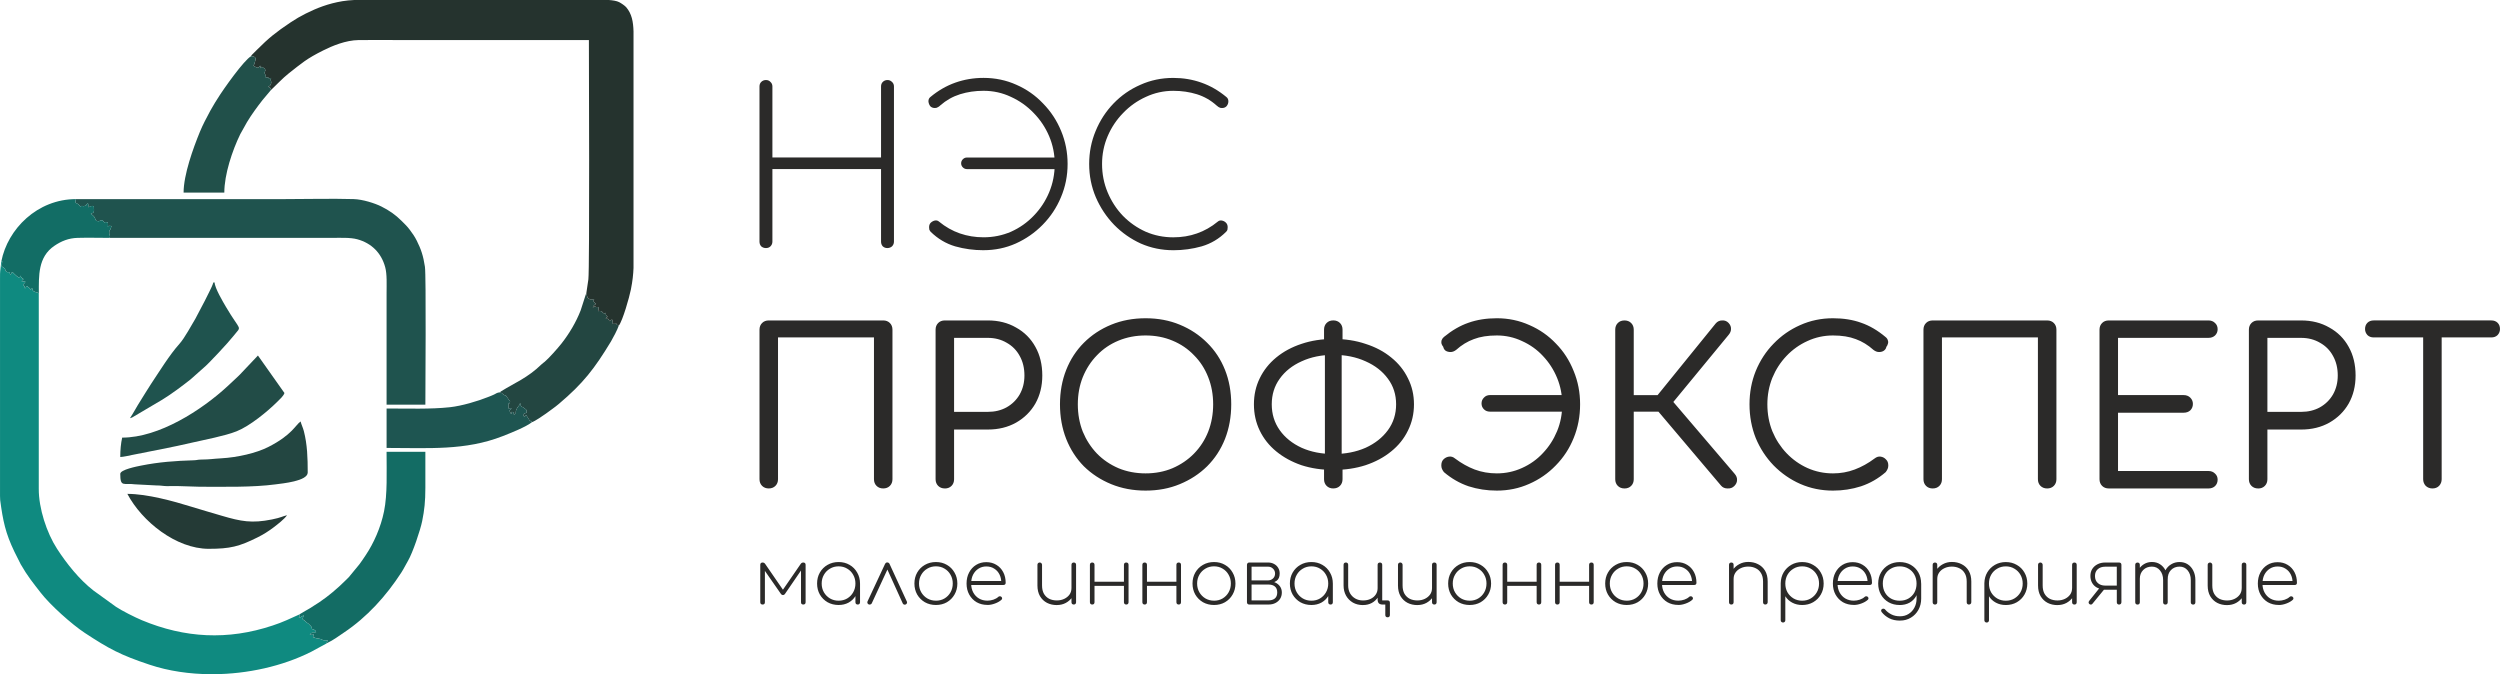 <?xml version="1.0" encoding="UTF-8"?> <svg xmlns="http://www.w3.org/2000/svg" xmlns:xlink="http://www.w3.org/1999/xlink" xmlns:xodm="http://www.corel.com/coreldraw/odm/2003" xml:space="preserve" width="101.248mm" height="27.305mm" version="1.1" style="shape-rendering:geometricPrecision; text-rendering:geometricPrecision; image-rendering:optimizeQuality; fill-rule:evenodd; clip-rule:evenodd" viewBox="0 0 1476.41 398.17"> <defs> <style type="text/css"> .fil4 {fill:#0F8A80} .fil9 {fill:#126D65} .fil5 {fill:#136C64} .fil3 {fill:#25332E} .fil7 {fill:#1E5551} .fil2 {fill:#1F534E} .fil8 {fill:#21504A} .fil6 {fill:#224C47} .fil1 {fill:#234641} .fil10 {fill:#243A36} .fil0 {fill:#2B2A29;fill-rule:nonzero} </style> <clipPath id="id0"> <rect width="374.12" height="398.17"></rect> </clipPath> </defs> <g id="Слой_x0020_1">  <path class="fil0" d="M452.34 146.5c-1.1,0 -2.03,-0.34 -2.8,-1.02 -0.68,-0.76 -1.02,-1.69 -1.02,-2.8l0 -91.61c0,-1.1 0.34,-1.99 1.02,-2.67 0.76,-0.76 1.69,-1.14 2.8,-1.14 1.1,0 1.99,0.38 2.67,1.14 0.76,0.68 1.14,1.57 1.14,2.67l0 41.93 64.16 0 0 -41.93c0,-1.1 0.34,-1.99 1.02,-2.67 0.76,-0.76 1.69,-1.14 2.8,-1.14 1.02,0 1.91,0.38 2.67,1.14 0.76,0.68 1.14,1.57 1.14,2.67l0 91.61c0,1.1 -0.38,2.03 -1.14,2.8 -0.76,0.68 -1.69,1.02 -2.8,1.02 -1.02,0 -1.91,-0.34 -2.67,-1.02 -0.68,-0.76 -1.02,-1.69 -1.02,-2.8l0 -42.82 -64.16 0 0 42.82c0,1.1 -0.38,2.03 -1.14,2.8 -0.68,0.68 -1.57,1.02 -2.67,1.02zm128.48 1.27c-5.76,0 -11.35,-0.76 -16.77,-2.29 -5.42,-1.61 -10.25,-4.49 -14.48,-8.64 -0.34,-0.42 -0.59,-0.85 -0.76,-1.27 -0.08,-0.42 -0.13,-0.89 -0.13,-1.4 0,-1.1 0.34,-1.99 1.02,-2.67 0.76,-0.68 1.57,-1.1 2.41,-1.27 0.93,-0.17 1.74,0.04 2.41,0.63 3.81,3.13 7.92,5.46 12.33,6.99 4.4,1.52 9.06,2.29 13.98,2.29 5.76,0 11.18,-1.1 16.26,-3.3 5.08,-2.29 9.53,-5.42 13.34,-9.4 3.89,-3.98 6.94,-8.6 9.15,-13.85 2.2,-5.25 3.3,-10.84 3.3,-16.77 0,-5.76 -1.1,-11.22 -3.3,-16.39 -2.2,-5.17 -5.25,-9.74 -9.15,-13.72 -3.9,-4.07 -8.39,-7.24 -13.47,-9.53 -5,-2.37 -10.38,-3.56 -16.14,-3.56 -4.91,0 -9.53,0.68 -13.85,2.03 -4.32,1.36 -8.22,3.56 -11.69,6.61 -0.34,0.34 -0.72,0.64 -1.14,0.89 -0.34,0.17 -0.68,0.34 -1.02,0.51 -0.34,0.08 -0.68,0.13 -1.01,0.13 -1.19,0 -2.12,-0.38 -2.8,-1.14 -0.59,-0.85 -0.93,-1.78 -1.02,-2.8 0,-1.1 0.38,-1.95 1.14,-2.54 4.57,-3.81 9.49,-6.65 14.74,-8.51 5.25,-1.86 10.8,-2.8 16.64,-2.8 6.95,0 13.43,1.36 19.44,4.07 6.01,2.63 11.26,6.31 15.75,11.05 4.57,4.66 8.13,10.08 10.67,16.26 2.54,6.1 3.81,12.58 3.81,19.44 0,6.95 -1.31,13.51 -3.94,19.69 -2.54,6.1 -6.14,11.52 -10.8,16.26 -4.57,4.66 -9.87,8.34 -15.88,11.05 -5.93,2.63 -12.28,3.94 -19.06,3.94zm-9.78 -47.9c-0.93,0 -1.74,-0.34 -2.41,-1.01 -0.68,-0.68 -1.02,-1.48 -1.02,-2.41 0,-0.93 0.34,-1.74 1.02,-2.41 0.68,-0.68 1.48,-1.01 2.41,-1.01l54.38 0 0 6.86 -54.38 0zm121.86 47.9c-6.77,0 -13.17,-1.31 -19.19,-3.94 -5.93,-2.71 -11.18,-6.39 -15.75,-11.05 -4.57,-4.74 -8.17,-10.17 -10.8,-16.26 -2.63,-6.18 -3.94,-12.75 -3.94,-19.69 0,-6.86 1.27,-13.34 3.81,-19.44 2.54,-6.18 6.06,-11.6 10.55,-16.26 4.57,-4.74 9.87,-8.43 15.88,-11.05 6.01,-2.71 12.49,-4.07 19.44,-4.07 5.85,0 11.39,0.93 16.65,2.8 5.25,1.86 10.17,4.7 14.74,8.51 0.76,0.59 1.14,1.44 1.14,2.54 0,1.02 -0.34,1.95 -1.02,2.8 -0.68,0.76 -1.61,1.14 -2.8,1.14 -0.34,0 -0.68,-0.04 -1.02,-0.13 -0.34,-0.17 -0.68,-0.34 -1.02,-0.51 -0.34,-0.25 -0.72,-0.55 -1.14,-0.89 -3.39,-3.05 -7.24,-5.25 -11.56,-6.61 -4.32,-1.35 -8.98,-2.03 -13.98,-2.03 -5.68,0 -11.05,1.19 -16.14,3.56 -5.08,2.29 -9.57,5.46 -13.47,9.53 -3.9,3.98 -6.95,8.56 -9.15,13.72 -2.2,5.17 -3.3,10.63 -3.3,16.39 0,5.93 1.1,11.52 3.3,16.77 2.2,5.25 5.21,9.87 9.02,13.85 3.9,3.98 8.39,7.12 13.47,9.4 5.08,2.2 10.5,3.3 16.26,3.3 5,0 9.66,-0.76 13.98,-2.29 4.4,-1.53 8.51,-3.85 12.32,-6.99 0.68,-0.59 1.48,-0.8 2.41,-0.63 0.93,0.17 1.74,0.59 2.41,1.27 0.68,0.68 1.02,1.57 1.02,2.67 0,0.51 -0.04,0.97 -0.13,1.4 -0.08,0.42 -0.34,0.85 -0.76,1.27 -4.15,4.15 -8.98,7.03 -14.48,8.64 -5.42,1.53 -11.01,2.29 -16.77,2.29zm-238.9 140.69c-1.61,0 -2.92,-0.51 -3.94,-1.52 -1.02,-1.02 -1.53,-2.33 -1.53,-3.94l0 -88.3c0,-1.61 0.51,-2.92 1.53,-3.94 1.02,-1.02 2.33,-1.52 3.94,-1.52l67.59 0c1.61,0 2.92,0.51 3.94,1.52 1.01,1.02 1.52,2.33 1.52,3.94l0 88.3c0,1.61 -0.51,2.92 -1.52,3.94 -1.02,1.02 -2.33,1.52 -3.94,1.52 -1.61,0 -2.92,-0.51 -3.94,-1.52 -1.02,-1.02 -1.52,-2.33 -1.52,-3.94l0 -83.73 -56.67 0 0 83.73c0,1.61 -0.51,2.92 -1.53,3.94 -1.02,1.02 -2.33,1.52 -3.94,1.52zm103.98 0c-1.61,0 -2.92,-0.51 -3.94,-1.52 -1.01,-1.02 -1.52,-2.33 -1.52,-3.94l0 -88.3c0,-1.61 0.51,-2.92 1.52,-3.94 1.02,-1.02 2.33,-1.52 3.94,-1.52l25.41 0c6.27,0 11.82,1.4 16.65,4.19 4.91,2.71 8.72,6.52 11.43,11.44 2.71,4.83 4.07,10.46 4.07,16.9 0,6.18 -1.36,11.69 -4.07,16.52 -2.71,4.74 -6.52,8.51 -11.43,11.31 -4.83,2.71 -10.38,4.07 -16.65,4.07l-19.95 0 0 29.35c0,1.61 -0.51,2.92 -1.52,3.94 -1.02,1.02 -2.33,1.52 -3.94,1.52zm5.46 -45.23l19.95 0c4.15,0 7.83,-0.89 11.05,-2.67 3.3,-1.86 5.89,-4.41 7.75,-7.62 1.86,-3.3 2.8,-7.03 2.8,-11.18 0,-4.4 -0.93,-8.26 -2.8,-11.56 -1.78,-3.3 -4.32,-5.89 -7.62,-7.75 -3.3,-1.95 -7.03,-2.92 -11.18,-2.92l-19.95 0 0 43.71zm113.11 46.5c-7.37,0 -14.15,-1.27 -20.33,-3.81 -6.18,-2.54 -11.56,-6.06 -16.14,-10.55 -4.49,-4.57 -7.96,-9.95 -10.42,-16.14 -2.46,-6.27 -3.68,-13.09 -3.68,-20.46 0,-7.37 1.23,-14.14 3.68,-20.33 2.46,-6.18 5.93,-11.52 10.42,-16.01 4.57,-4.57 9.95,-8.13 16.14,-10.67 6.18,-2.54 12.96,-3.81 20.33,-3.81 7.37,0 14.1,1.27 20.2,3.81 6.18,2.54 11.56,6.1 16.14,10.67 4.57,4.49 8.09,9.83 10.55,16.01 2.46,6.18 3.68,12.96 3.68,20.33 0,7.37 -1.23,14.19 -3.68,20.46 -2.46,6.18 -5.97,11.56 -10.55,16.14 -4.57,4.49 -9.95,8 -16.14,10.55 -6.1,2.54 -12.83,3.81 -20.2,3.81zm0 -10.17c5.76,0 11.05,-1.02 15.88,-3.05 4.91,-2.12 9.15,-5 12.71,-8.64 3.64,-3.73 6.44,-8.05 8.38,-12.96 1.95,-5 2.92,-10.38 2.92,-16.14 0,-5.76 -0.97,-11.1 -2.92,-16.01 -1.95,-5 -4.74,-9.32 -8.38,-12.96 -3.56,-3.73 -7.79,-6.61 -12.71,-8.64 -4.83,-2.03 -10.12,-3.05 -15.88,-3.05 -5.76,0 -11.1,1.02 -16.01,3.05 -4.91,2.03 -9.15,4.91 -12.71,8.64 -3.56,3.64 -6.35,7.96 -8.39,12.96 -1.95,4.91 -2.92,10.25 -2.92,16.01 0,5.76 0.97,11.14 2.92,16.14 2.03,4.91 4.83,9.23 8.39,12.96 3.56,3.64 7.79,6.52 12.71,8.64 4.91,2.03 10.25,3.05 16.01,3.05zm110.97 -2.03c-6.86,0 -13.17,-0.93 -18.93,-2.8 -5.67,-1.95 -10.63,-4.66 -14.86,-8.13 -4.24,-3.47 -7.5,-7.58 -9.78,-12.32 -2.29,-4.74 -3.43,-9.91 -3.43,-15.5 0,-5.59 1.14,-10.71 3.43,-15.37 2.29,-4.74 5.55,-8.85 9.78,-12.32 4.23,-3.47 9.19,-6.14 14.86,-8.01 5.76,-1.95 12.07,-2.92 18.93,-2.92 6.86,0 13.17,0.97 18.93,2.92 5.84,1.86 10.88,4.53 15.12,8.01 4.32,3.47 7.62,7.58 9.91,12.32 2.37,4.66 3.56,9.78 3.56,15.37 0,5.59 -1.19,10.76 -3.56,15.5 -2.29,4.74 -5.59,8.85 -9.91,12.32 -4.24,3.47 -9.28,6.18 -15.12,8.13 -5.76,1.86 -12.07,2.8 -18.93,2.8zm0 -9.4c7.03,0 13.34,-1.23 18.93,-3.68 5.59,-2.54 9.99,-6.02 13.21,-10.42 3.22,-4.4 4.83,-9.49 4.83,-15.25 0,-5.76 -1.61,-10.8 -4.83,-15.12 -3.22,-4.41 -7.62,-7.83 -13.21,-10.29 -5.59,-2.54 -11.9,-3.81 -18.93,-3.81 -7.03,0 -13.3,1.27 -18.81,3.81 -5.51,2.46 -9.83,5.89 -12.96,10.29 -3.13,4.32 -4.7,9.36 -4.7,15.12 0,5.76 1.57,10.84 4.7,15.25 3.13,4.41 7.45,7.88 12.96,10.42 5.51,2.46 11.77,3.68 18.81,3.68zm-0.13 20.33c-1.61,0 -2.92,-0.51 -3.94,-1.52 -1.01,-1.02 -1.52,-2.33 -1.52,-3.94l0 -8.26 0.51 -4.45 0 -63.28 -0.51 -3.56 0 -8.77c0,-1.61 0.51,-2.92 1.52,-3.94 1.02,-1.02 2.33,-1.52 3.94,-1.52 1.61,0 2.92,0.51 3.94,1.52 1.02,1.02 1.52,2.33 1.52,3.94l0 8.77 -0.51 3.43 0 63.66 0.51 3.68 0 8.77c0,1.61 -0.51,2.92 -1.52,3.94 -1.02,1.02 -2.33,1.52 -3.94,1.52zm96.58 1.27c-5.84,0 -11.39,-0.85 -16.65,-2.54 -5.25,-1.78 -10.12,-4.57 -14.61,-8.39 -0.51,-0.68 -0.89,-1.31 -1.14,-1.91 -0.25,-0.59 -0.38,-1.27 -0.38,-2.03 0,-1.52 0.42,-2.71 1.27,-3.56 0.93,-0.93 2.03,-1.48 3.3,-1.65 1.27,-0.17 2.46,0.21 3.56,1.14 3.73,2.8 7.58,4.95 11.56,6.48 4.07,1.52 8.43,2.29 13.09,2.29 5.25,0 10.21,-1.06 14.87,-3.18 4.74,-2.12 8.85,-5.04 12.32,-8.77 3.56,-3.73 6.35,-8.05 8.39,-12.96 2.03,-4.91 3.05,-10.21 3.05,-15.88 0,-5.5 -1.02,-10.71 -3.05,-15.63 -2.03,-4.91 -4.83,-9.23 -8.39,-12.96 -3.47,-3.73 -7.58,-6.65 -12.32,-8.77 -4.66,-2.2 -9.61,-3.3 -14.87,-3.3 -5.34,0 -9.87,0.72 -13.59,2.16 -3.73,1.35 -7.2,3.47 -10.42,6.35 -1.1,0.85 -2.2,1.27 -3.3,1.27 -1.1,0 -2.08,-0.25 -2.92,-0.76 -0.76,-0.59 -1.23,-1.35 -1.4,-2.29 -0.42,-0.51 -0.76,-1.1 -1.02,-1.78 -0.17,-0.68 -0.17,-1.35 0,-2.03 0.25,-0.76 0.72,-1.44 1.4,-2.03 4.74,-3.9 9.57,-6.69 14.49,-8.39 5,-1.78 10.59,-2.67 16.77,-2.67 6.86,0 13.3,1.36 19.31,4.07 6.02,2.62 11.22,6.27 15.63,10.93 4.49,4.57 7.96,9.95 10.42,16.14 2.54,6.1 3.81,12.66 3.81,19.69 0,7.12 -1.27,13.77 -3.81,19.95 -2.46,6.1 -5.97,11.48 -10.55,16.14 -4.49,4.66 -9.74,8.3 -15.76,10.93 -5.93,2.63 -12.28,3.94 -19.06,3.94zm-4.07 -46.63c-1.44,0 -2.63,-0.47 -3.56,-1.4 -0.93,-0.93 -1.4,-2.08 -1.4,-3.43 0,-1.35 0.47,-2.5 1.4,-3.43 0.93,-1.02 2.12,-1.52 3.56,-1.52l47.39 0 0 9.78 -47.39 0zm144.27 43.96c-1.02,1.02 -2.33,1.48 -3.94,1.4 -1.61,0 -2.88,-0.55 -3.82,-1.65l-41.29 -48.79 38.12 -47.01c1.01,-1.18 2.29,-1.78 3.81,-1.78 1.53,-0.08 2.8,0.42 3.82,1.52 1.01,1.1 1.47,2.29 1.4,3.56 0,1.19 -0.47,2.33 -1.4,3.43l-32.66 39.64 36.22 42.44c1.01,1.19 1.49,2.41 1.4,3.68 0,1.27 -0.55,2.46 -1.65,3.56zm-64.81 1.4c-1.61,0 -2.92,-0.51 -3.94,-1.52 -1.01,-1.02 -1.52,-2.33 -1.52,-3.94l0 -88.3c0,-1.61 0.51,-2.92 1.52,-3.94 1.02,-1.02 2.33,-1.52 3.94,-1.52 1.62,0 2.93,0.51 3.94,1.52 1.02,1.02 1.53,2.33 1.53,3.94l0 38.63 20.33 0 0 9.78 -20.33 0 0 39.9c0,1.61 -0.51,2.92 -1.53,3.94 -1.01,1.02 -2.32,1.52 -3.94,1.52zm123.14 1.27c-6.87,0 -13.3,-1.31 -19.31,-3.94 -5.93,-2.62 -11.18,-6.27 -15.76,-10.93 -4.49,-4.66 -8,-10.04 -10.54,-16.14 -2.45,-6.18 -3.69,-12.83 -3.69,-19.95 0,-7.03 1.23,-13.59 3.69,-19.69 2.54,-6.18 6.05,-11.56 10.54,-16.14 4.49,-4.66 9.7,-8.3 15.63,-10.93 6.02,-2.71 12.5,-4.07 19.45,-4.07 6.18,0 11.73,0.89 16.64,2.67 4.92,1.69 9.71,4.49 14.36,8.39 0.76,0.59 1.23,1.27 1.4,2.03 0.25,0.68 0.25,1.36 0,2.03 -0.16,0.68 -0.46,1.27 -0.89,1.78 -0.16,0.93 -0.67,1.69 -1.52,2.29 -0.77,0.51 -1.69,0.76 -2.8,0.76 -1.11,0 -2.21,-0.42 -3.31,-1.27 -3.21,-2.88 -6.69,-5 -10.41,-6.35 -3.73,-1.44 -8.22,-2.16 -13.47,-2.16 -5.34,0 -10.38,1.1 -15.12,3.3 -4.67,2.12 -8.77,5.04 -12.33,8.77 -3.55,3.73 -6.35,8.05 -8.38,12.96 -1.95,4.91 -2.93,10.12 -2.93,15.63 0,5.68 0.98,10.97 2.93,15.88 2.04,4.91 4.83,9.23 8.38,12.96 3.56,3.73 7.66,6.65 12.33,8.77 4.74,2.12 9.78,3.18 15.12,3.18 4.49,0 8.76,-0.76 12.83,-2.29 4.06,-1.53 7.96,-3.68 11.69,-6.48 1.19,-0.93 2.38,-1.31 3.56,-1.14 1.28,0.17 2.33,0.72 3.18,1.65 0.93,0.85 1.4,2.03 1.4,3.56 0,0.76 -0.13,1.44 -0.38,2.03 -0.25,0.59 -0.63,1.23 -1.14,1.91 -4.4,3.81 -9.27,6.61 -14.6,8.39 -5.26,1.69 -10.76,2.54 -16.52,2.54zm58.89 -1.27c-1.61,0 -2.93,-0.51 -3.94,-1.52 -1.01,-1.02 -1.52,-2.33 -1.52,-3.94l0 -88.3c0,-1.61 0.51,-2.92 1.52,-3.94 1.01,-1.02 2.33,-1.52 3.94,-1.52l67.59 0c1.62,0 2.93,0.51 3.94,1.52 1.02,1.02 1.53,2.33 1.53,3.94l0 88.3c0,1.61 -0.51,2.92 -1.53,3.94 -1.01,1.02 -2.32,1.52 -3.94,1.52 -1.61,0 -2.92,-0.51 -3.94,-1.52 -1.01,-1.02 -1.52,-2.33 -1.52,-3.94l0 -83.73 -56.67 0 0 83.73c0,1.61 -0.51,2.92 -1.52,3.94 -1.01,1.02 -2.33,1.52 -3.94,1.52zm103.98 0c-1.62,0 -2.93,-0.51 -3.94,-1.52 -1.02,-1.02 -1.53,-2.33 -1.53,-3.94l0 -88.3c0,-1.61 0.51,-2.92 1.53,-3.94 1.01,-1.02 2.32,-1.52 3.94,-1.52l58.95 0c1.52,0 2.8,0.51 3.81,1.52 1.02,0.93 1.53,2.16 1.53,3.68 0,1.44 -0.51,2.67 -1.53,3.68 -1.01,0.93 -2.29,1.4 -3.81,1.4l-53.49 0 0 33.8 38.75 0c1.62,0 2.93,0.51 3.94,1.52 1.02,1.02 1.53,2.25 1.53,3.68 0,1.53 -0.51,2.8 -1.53,3.81 -1.01,0.93 -2.32,1.4 -3.94,1.4l-38.75 0 0 34.43 53.49 0c1.52,0 2.8,0.51 3.81,1.53 1.02,0.93 1.53,2.12 1.53,3.56 0,1.53 -0.51,2.8 -1.53,3.81 -1.01,0.93 -2.29,1.4 -3.81,1.4l-58.95 0zm88.21 0c-1.61,0 -2.92,-0.51 -3.94,-1.52 -1.01,-1.02 -1.52,-2.33 -1.52,-3.94l0 -88.3c0,-1.61 0.51,-2.92 1.52,-3.94 1.02,-1.02 2.33,-1.52 3.94,-1.52l25.41 0c6.27,0 11.82,1.4 16.65,4.19 4.91,2.71 8.73,6.52 11.43,11.44 2.71,4.83 4.06,10.46 4.06,16.9 0,6.18 -1.35,11.69 -4.06,16.52 -2.71,4.74 -6.53,8.51 -11.43,11.31 -4.83,2.71 -10.38,4.07 -16.65,4.07l-19.94 0 0 29.35c0,1.61 -0.52,2.92 -1.53,3.94 -1.01,1.02 -2.33,1.52 -3.94,1.52zm5.47 -45.23l19.94 0c4.15,0 7.84,-0.89 11.06,-2.67 3.3,-1.86 5.89,-4.41 7.75,-7.62 1.86,-3.3 2.8,-7.03 2.8,-11.18 0,-4.4 -0.94,-8.26 -2.8,-11.56 -1.78,-3.3 -4.31,-5.89 -7.63,-7.75 -3.3,-1.95 -7.03,-2.92 -11.18,-2.92l-19.94 0 0 43.71zm97.45 45.23c-1.52,0 -2.84,-0.51 -3.94,-1.52 -1.01,-1.1 -1.52,-2.41 -1.52,-3.94l0 -93.77 10.93 0 0 93.77c0,1.53 -0.51,2.84 -1.53,3.94 -1.01,1.02 -2.33,1.52 -3.94,1.52zm-34.69 -89.19c-1.52,0 -2.75,-0.47 -3.69,-1.4 -0.92,-1.02 -1.4,-2.2 -1.4,-3.56 0,-1.52 0.47,-2.75 1.4,-3.68 0.93,-0.93 2.17,-1.4 3.69,-1.4l69.51 0c1.52,0 2.75,0.47 3.69,1.4 0.92,0.93 1.4,2.16 1.4,3.68 0,1.36 -0.47,2.54 -1.4,3.56 -0.93,0.93 -2.17,1.4 -3.69,1.4l-69.51 0z"></path> <path class="fil0" d="M450.34 357.02c-0.42,0 -0.76,-0.12 -1,-0.36 -0.24,-0.24 -0.36,-0.57 -0.36,-1l0 -22.1c0,-0.45 0.12,-0.78 0.36,-1 0.24,-0.24 0.57,-0.36 1,-0.36 0.67,0 1.2,0.3 1.59,0.91l10.44 15.16 10.44 -15.16c0.39,-0.61 0.92,-0.91 1.59,-0.91 0.42,0 0.76,0.12 1,0.36 0.24,0.21 0.36,0.55 0.36,1l0 22.1c0,0.42 -0.12,0.76 -0.36,1 -0.24,0.24 -0.58,0.36 -1,0.36 -0.45,0 -0.8,-0.12 -1.04,-0.36 -0.21,-0.24 -0.32,-0.57 -0.32,-1l0 -20.74 1.13 0.36 -10.66 15.56c-0.3,0.39 -0.68,0.59 -1.13,0.59 -0.45,0 -0.83,-0.2 -1.13,-0.59l-10.71 -15.38 1.18 -0.36 0 20.56c0,0.45 -0.12,0.8 -0.36,1.04 -0.21,0.21 -0.55,0.32 -1,0.32zm44.9 0.27c-2.42,0 -4.6,-0.55 -6.53,-1.63 -1.91,-1.12 -3.42,-2.63 -4.54,-4.54 -1.09,-1.94 -1.63,-4.1 -1.63,-6.49 0,-2.42 0.54,-4.58 1.63,-6.49 1.12,-1.94 2.63,-3.45 4.54,-4.54 1.94,-1.12 4.12,-1.68 6.53,-1.68 2.42,0 4.58,0.56 6.49,1.68 1.9,1.09 3.4,2.6 4.49,4.54 1.12,1.91 1.68,4.07 1.68,6.49l-1.13 1.81c0,2.06 -0.51,3.9 -1.54,5.54 -1,1.63 -2.36,2.93 -4.08,3.9 -1.72,0.94 -3.69,1.41 -5.9,1.41zm0 -2.54c1.91,0 3.6,-0.44 5.08,-1.32 1.51,-0.91 2.69,-2.12 3.54,-3.63 0.88,-1.54 1.32,-3.27 1.32,-5.17 0,-1.94 -0.44,-3.66 -1.32,-5.17 -0.85,-1.54 -2.03,-2.75 -3.54,-3.63 -1.48,-0.91 -3.18,-1.36 -5.08,-1.36 -1.88,0 -3.57,0.45 -5.08,1.36 -1.51,0.88 -2.71,2.09 -3.59,3.63 -0.88,1.51 -1.32,3.24 -1.32,5.17 0,1.91 0.44,3.63 1.32,5.17 0.88,1.51 2.07,2.72 3.59,3.63 1.51,0.88 3.21,1.32 5.08,1.32zm11.3 2.27c-0.39,0 -0.72,-0.12 -1,-0.36 -0.24,-0.27 -0.36,-0.61 -0.36,-1l0 -8.3 0.86 -2.72 1.86 0 0 11.03c0,0.39 -0.12,0.72 -0.36,1 -0.24,0.24 -0.58,0.36 -1,0.36zm17.37 -24.87c0.3,0 0.59,0.08 0.86,0.23 0.27,0.15 0.47,0.4 0.59,0.73l10.21 22.19c0.15,0.3 0.15,0.62 0,0.95 -0.12,0.33 -0.35,0.57 -0.68,0.73 -0.33,0.15 -0.68,0.17 -1.04,0.05 -0.33,-0.12 -0.58,-0.35 -0.73,-0.68l-9.98 -22.01 1.86 0 -10.17 21.96c-0.15,0.33 -0.42,0.56 -0.82,0.68 -0.36,0.12 -0.71,0.11 -1.04,-0.05 -0.33,-0.15 -0.56,-0.39 -0.68,-0.73 -0.12,-0.33 -0.12,-0.65 0,-0.95l10.35 -22.14c0.33,-0.64 0.76,-0.95 1.27,-0.95zm28.81 25.14c-2.42,0 -4.6,-0.55 -6.53,-1.63 -1.91,-1.12 -3.42,-2.63 -4.54,-4.54 -1.09,-1.94 -1.63,-4.1 -1.63,-6.49 0,-2.42 0.55,-4.58 1.63,-6.49 1.12,-1.94 2.63,-3.45 4.54,-4.54 1.94,-1.12 4.12,-1.68 6.53,-1.68 2.42,0 4.58,0.56 6.49,1.68 1.9,1.09 3.4,2.6 4.49,4.54 1.12,1.91 1.68,4.07 1.68,6.49 0,2.39 -0.56,4.55 -1.68,6.49 -1.09,1.91 -2.59,3.42 -4.49,4.54 -1.91,1.09 -4.07,1.63 -6.49,1.63zm0 -2.54c1.91,0 3.6,-0.44 5.08,-1.32 1.51,-0.91 2.69,-2.12 3.54,-3.63 0.88,-1.54 1.32,-3.28 1.32,-5.22 0,-1.9 -0.44,-3.61 -1.32,-5.13 -0.85,-1.54 -2.03,-2.75 -3.54,-3.63 -1.48,-0.91 -3.17,-1.36 -5.08,-1.36 -1.88,0 -3.57,0.45 -5.08,1.36 -1.51,0.88 -2.71,2.09 -3.59,3.63 -0.88,1.51 -1.32,3.24 -1.32,5.17 0,1.91 0.44,3.63 1.32,5.17 0.88,1.51 2.07,2.72 3.59,3.63 1.51,0.88 3.21,1.32 5.08,1.32zm30.44 2.5c-2.39,0 -4.52,-0.53 -6.4,-1.59 -1.85,-1.09 -3.3,-2.59 -4.36,-4.49 -1.06,-1.9 -1.59,-4.08 -1.59,-6.53 0,-2.48 0.5,-4.66 1.5,-6.53 1,-1.91 2.37,-3.4 4.13,-4.49 1.75,-1.09 3.77,-1.63 6.03,-1.63 2.24,0 4.22,0.53 5.95,1.59 1.73,1.03 3.07,2.47 4.04,4.31 0.97,1.82 1.45,3.92 1.45,6.31 0,0.4 -0.12,0.71 -0.36,0.95 -0.24,0.21 -0.56,0.32 -0.95,0.32l-19.97 0 0 -2.36 20.69 0 -2 1.5c0.06,-1.96 -0.27,-3.71 -1,-5.22 -0.73,-1.51 -1.77,-2.69 -3.13,-3.54 -1.33,-0.88 -2.9,-1.32 -4.72,-1.32 -1.72,0 -3.27,0.44 -4.63,1.32 -1.33,0.85 -2.39,2.03 -3.18,3.54 -0.76,1.51 -1.13,3.27 -1.13,5.27 0,1.97 0.41,3.71 1.22,5.22 0.82,1.51 1.95,2.71 3.4,3.58 1.45,0.85 3.12,1.27 4.99,1.27 1.18,0 2.36,-0.2 3.54,-0.59 1.21,-0.42 2.16,-0.97 2.86,-1.63 0.24,-0.24 0.53,-0.36 0.86,-0.36 0.36,-0.03 0.67,0.06 0.91,0.27 0.33,0.27 0.5,0.57 0.5,0.91 0.03,0.33 -0.11,0.63 -0.41,0.91 -0.97,0.88 -2.24,1.6 -3.81,2.18 -1.54,0.58 -3.03,0.86 -4.45,0.86zm40.99 0.09c-2.18,0 -4.13,-0.44 -5.85,-1.32 -1.72,-0.91 -3.1,-2.22 -4.13,-3.95 -1,-1.73 -1.5,-3.83 -1.5,-6.31l0 -12.21c0,-0.39 0.12,-0.71 0.36,-0.95 0.27,-0.27 0.61,-0.41 1,-0.41 0.4,0 0.71,0.14 0.95,0.41 0.27,0.24 0.41,0.56 0.41,0.95l0 12.21c0,1.97 0.38,3.61 1.13,4.94 0.79,1.3 1.83,2.29 3.13,2.95 1.33,0.64 2.83,0.95 4.49,0.95 1.63,0 3.1,-0.32 4.4,-0.95 1.3,-0.63 2.33,-1.48 3.09,-2.54 0.76,-1.09 1.13,-2.31 1.13,-3.68l2.27 0c-0.12,1.88 -0.68,3.57 -1.68,5.08 -1,1.48 -2.3,2.66 -3.9,3.54 -1.57,0.85 -3.34,1.27 -5.31,1.27zm9.98 -0.32c-0.39,0 -0.72,-0.12 -1,-0.36 -0.24,-0.27 -0.36,-0.61 -0.36,-1l0 -22.1c0,-0.42 0.12,-0.76 0.36,-1 0.27,-0.24 0.61,-0.36 1,-0.36 0.42,0 0.76,0.12 1,0.36 0.24,0.24 0.36,0.58 0.36,1l0 22.1c0,0.39 -0.12,0.72 -0.36,1 -0.24,0.24 -0.58,0.36 -1,0.36zm30.99 0c-0.39,0 -0.73,-0.12 -1,-0.36 -0.24,-0.27 -0.36,-0.61 -0.36,-1l0 -22.1c0,-0.42 0.12,-0.76 0.36,-1 0.27,-0.24 0.61,-0.36 1,-0.36 0.42,0 0.76,0.12 1,0.36 0.24,0.24 0.36,0.58 0.36,1l0 22.1c0,0.39 -0.12,0.72 -0.36,1 -0.24,0.24 -0.58,0.36 -1,0.36zm-20.1 0c-0.4,0 -0.73,-0.12 -1,-0.36 -0.24,-0.27 -0.36,-0.61 -0.36,-1l0 -22.1c0,-0.42 0.12,-0.76 0.36,-1 0.27,-0.24 0.61,-0.36 1,-0.36 0.42,0 0.76,0.12 1,0.36 0.24,0.24 0.36,0.58 0.36,1l0 22.1c0,0.39 -0.12,0.72 -0.36,1 -0.24,0.24 -0.58,0.36 -1,0.36zm0.77 -11.03l0 -2.45 19.1 0 0 2.45 -19.1 0zm50.31 11.03c-0.39,0 -0.73,-0.12 -1,-0.36 -0.24,-0.27 -0.36,-0.61 -0.36,-1l0 -22.1c0,-0.42 0.12,-0.76 0.36,-1 0.27,-0.24 0.61,-0.36 1,-0.36 0.42,0 0.76,0.12 1,0.36 0.24,0.24 0.36,0.58 0.36,1l0 22.1c0,0.39 -0.12,0.72 -0.36,1 -0.24,0.24 -0.57,0.36 -1,0.36zm-20.1 0c-0.39,0 -0.73,-0.12 -1,-0.36 -0.24,-0.27 -0.36,-0.61 -0.36,-1l0 -22.1c0,-0.42 0.12,-0.76 0.36,-1 0.27,-0.24 0.61,-0.36 1,-0.36 0.42,0 0.76,0.12 1,0.36 0.24,0.24 0.36,0.58 0.36,1l0 22.1c0,0.39 -0.12,0.72 -0.36,1 -0.24,0.24 -0.57,0.36 -1,0.36zm0.77 -11.03l0 -2.45 19.1 0 0 2.45 -19.1 0zm40.19 11.3c-2.42,0 -4.6,-0.55 -6.53,-1.63 -1.91,-1.12 -3.42,-2.63 -4.54,-4.54 -1.09,-1.94 -1.63,-4.1 -1.63,-6.49 0,-2.42 0.54,-4.58 1.63,-6.49 1.12,-1.94 2.63,-3.45 4.54,-4.54 1.94,-1.12 4.11,-1.68 6.53,-1.68 2.42,0 4.58,0.56 6.49,1.68 1.91,1.09 3.4,2.6 4.49,4.54 1.12,1.91 1.68,4.07 1.68,6.49 0,2.39 -0.56,4.55 -1.68,6.49 -1.09,1.91 -2.59,3.42 -4.49,4.54 -1.91,1.09 -4.07,1.63 -6.49,1.63zm0 -2.54c1.91,0 3.6,-0.44 5.08,-1.32 1.51,-0.91 2.69,-2.12 3.54,-3.63 0.88,-1.54 1.32,-3.28 1.32,-5.22 0,-1.9 -0.44,-3.61 -1.32,-5.13 -0.85,-1.54 -2.03,-2.75 -3.54,-3.63 -1.48,-0.91 -3.18,-1.36 -5.08,-1.36 -1.88,0 -3.57,0.45 -5.08,1.36 -1.51,0.88 -2.71,2.09 -3.58,3.63 -0.88,1.51 -1.32,3.24 -1.32,5.17 0,1.91 0.44,3.63 1.32,5.17 0.88,1.51 2.07,2.72 3.58,3.63 1.51,0.88 3.21,1.32 5.08,1.32zm20.81 2.27c-0.39,0 -0.73,-0.12 -1,-0.36 -0.24,-0.27 -0.36,-0.61 -0.36,-1l0 -22.15c0.03,-0.39 0.17,-0.71 0.41,-0.95 0.24,-0.24 0.56,-0.36 0.95,-0.36 0.42,0 0.76,0.12 1,0.36 0.24,0.24 0.36,0.58 0.36,1l0 9.21 10.07 0 0 0.45c1.54,0 2.89,0.29 4.04,0.86 1.18,0.57 2.1,1.36 2.77,2.36 0.66,1 1,2.15 1,3.45 0,1.39 -0.33,2.63 -1,3.72 -0.67,1.06 -1.59,1.89 -2.77,2.5 -1.15,0.61 -2.5,0.91 -4.04,0.91l-11.44 0zm1.36 -2.45l10.07 0c1.51,0 2.74,-0.38 3.68,-1.13 0.94,-0.79 1.41,-1.97 1.41,-3.54 0,-1.6 -0.47,-2.78 -1.41,-3.54 -0.94,-0.76 -2.16,-1.14 -3.68,-1.14l-10.07 0 0 9.35zm4.99 -10.17l0 -1.63 4.63 0c1.24,0 2.25,-0.38 3.04,-1.13 0.82,-0.76 1.22,-1.74 1.22,-2.95 0,-1.12 -0.41,-2.07 -1.22,-2.86 -0.79,-0.79 -1.8,-1.18 -3.04,-1.18l-10.89 0 0 -2.45 10.89 0c1.36,0 2.56,0.27 3.59,0.82 1.06,0.54 1.89,1.31 2.49,2.31 0.61,0.97 0.91,2.09 0.91,3.36 0,2.06 -0.65,3.52 -1.95,4.4 -1.3,0.88 -2.98,1.32 -5.04,1.32l-4.63 0zm30.35 12.89c-2.42,0 -4.6,-0.55 -6.54,-1.63 -1.9,-1.12 -3.42,-2.63 -4.54,-4.54 -1.09,-1.94 -1.63,-4.1 -1.63,-6.49 0,-2.42 0.55,-4.58 1.63,-6.49 1.12,-1.94 2.63,-3.45 4.54,-4.54 1.94,-1.12 4.11,-1.68 6.54,-1.68 2.42,0 4.58,0.56 6.49,1.68 1.91,1.09 3.4,2.6 4.49,4.54 1.12,1.91 1.68,4.07 1.68,6.49l-1.14 1.81c0,2.06 -0.51,3.9 -1.54,5.54 -1,1.63 -2.36,2.93 -4.08,3.9 -1.73,0.94 -3.69,1.41 -5.9,1.41zm0 -2.54c1.91,0 3.6,-0.44 5.08,-1.32 1.51,-0.91 2.69,-2.12 3.54,-3.63 0.88,-1.54 1.32,-3.27 1.32,-5.17 0,-1.94 -0.44,-3.66 -1.32,-5.17 -0.85,-1.54 -2.03,-2.75 -3.54,-3.63 -1.48,-0.91 -3.18,-1.36 -5.08,-1.36 -1.88,0 -3.57,0.45 -5.08,1.36 -1.51,0.88 -2.71,2.09 -3.58,3.63 -0.88,1.51 -1.32,3.24 -1.32,5.17 0,1.91 0.44,3.63 1.32,5.17 0.88,1.51 2.07,2.72 3.58,3.63 1.51,0.88 3.21,1.32 5.08,1.32zm11.3 2.27c-0.39,0 -0.73,-0.12 -1,-0.36 -0.24,-0.27 -0.36,-0.61 -0.36,-1l0 -8.3 0.86 -2.72 1.86 0 0 11.03c0,0.39 -0.12,0.72 -0.36,1 -0.24,0.24 -0.57,0.36 -1,0.36zm19.18 0.32c-2.24,0 -4.22,-0.48 -5.95,-1.45 -1.72,-1 -3.09,-2.37 -4.08,-4.13 -0.97,-1.76 -1.45,-3.75 -1.45,-5.99l0 -12.21c0,-0.42 0.12,-0.76 0.36,-1 0.27,-0.24 0.61,-0.36 1,-0.36 0.42,0 0.76,0.12 1,0.36 0.24,0.24 0.36,0.58 0.36,1l0 12.21c0,1.72 0.36,3.25 1.09,4.58 0.76,1.33 1.8,2.38 3.13,3.13 1.33,0.76 2.84,1.13 4.54,1.13 1.69,0 3.18,-0.3 4.45,-0.91 1.3,-0.61 2.31,-1.45 3.04,-2.54 0.76,-1.09 1.13,-2.33 1.13,-3.72l1.81 0.09c-0.09,1.91 -0.6,3.6 -1.54,5.08 -0.94,1.48 -2.18,2.65 -3.72,3.49 -1.51,0.82 -3.24,1.22 -5.17,1.22zm14.52 7.22c-0.42,0 -0.76,-0.12 -1,-0.36 -0.24,-0.21 -0.36,-0.55 -0.36,-1l0 -6.17 -1.5 0c-1.06,0 -1.83,-0.24 -2.31,-0.73 -0.48,-0.48 -0.73,-1.26 -0.73,-2.31l0 -20.42c0,-0.42 0.12,-0.76 0.36,-1 0.27,-0.24 0.61,-0.36 1,-0.36 0.42,0 0.76,0.12 1,0.36 0.24,0.24 0.36,0.58 0.36,1l0 21.01 3.18 0c0.45,0 0.78,0.12 1,0.36 0.24,0.24 0.36,0.57 0.36,1l0 7.26c0,0.45 -0.12,0.78 -0.36,1 -0.21,0.24 -0.54,0.36 -1,0.36zm17.61 -7.22c-2.18,0 -4.13,-0.44 -5.85,-1.32 -1.73,-0.91 -3.1,-2.22 -4.13,-3.95 -1,-1.73 -1.5,-3.83 -1.5,-6.31l0 -12.21c0,-0.39 0.12,-0.71 0.36,-0.95 0.27,-0.27 0.6,-0.41 1,-0.41 0.39,0 0.71,0.14 0.95,0.41 0.27,0.24 0.41,0.56 0.41,0.95l0 12.21c0,1.97 0.38,3.61 1.13,4.94 0.79,1.3 1.83,2.29 3.13,2.95 1.33,0.64 2.83,0.95 4.49,0.95 1.63,0 3.1,-0.32 4.4,-0.95 1.3,-0.63 2.33,-1.48 3.09,-2.54 0.76,-1.09 1.13,-2.31 1.13,-3.68l2.27 0c-0.12,1.88 -0.68,3.57 -1.68,5.08 -1,1.48 -2.3,2.66 -3.9,3.54 -1.57,0.85 -3.34,1.27 -5.31,1.27zm9.98 -0.32c-0.39,0 -0.73,-0.12 -1,-0.36 -0.24,-0.27 -0.36,-0.61 -0.36,-1l0 -22.1c0,-0.42 0.12,-0.76 0.36,-1 0.27,-0.24 0.6,-0.36 1,-0.36 0.42,0 0.76,0.12 1,0.36 0.24,0.24 0.36,0.58 0.36,1l0 22.1c0,0.39 -0.12,0.72 -0.36,1 -0.24,0.24 -0.57,0.36 -1,0.36zm20.87 0.27c-2.42,0 -4.6,-0.55 -6.53,-1.63 -1.91,-1.12 -3.42,-2.63 -4.54,-4.54 -1.09,-1.94 -1.63,-4.1 -1.63,-6.49 0,-2.42 0.54,-4.58 1.63,-6.49 1.12,-1.94 2.63,-3.45 4.54,-4.54 1.94,-1.12 4.11,-1.68 6.53,-1.68 2.42,0 4.58,0.56 6.49,1.68 1.91,1.09 3.4,2.6 4.49,4.54 1.12,1.91 1.68,4.07 1.68,6.49 0,2.39 -0.56,4.55 -1.68,6.49 -1.09,1.91 -2.59,3.42 -4.49,4.54 -1.91,1.09 -4.07,1.63 -6.49,1.63zm0 -2.54c1.91,0 3.6,-0.44 5.08,-1.32 1.51,-0.91 2.69,-2.12 3.54,-3.63 0.88,-1.54 1.32,-3.28 1.32,-5.22 0,-1.9 -0.44,-3.61 -1.32,-5.13 -0.85,-1.54 -2.03,-2.75 -3.54,-3.63 -1.48,-0.91 -3.18,-1.36 -5.08,-1.36 -1.88,0 -3.57,0.45 -5.08,1.36 -1.51,0.88 -2.71,2.09 -3.58,3.63 -0.88,1.51 -1.32,3.24 -1.32,5.17 0,1.91 0.44,3.63 1.32,5.17 0.88,1.51 2.07,2.72 3.58,3.63 1.51,0.88 3.21,1.32 5.08,1.32zm40.92 2.27c-0.39,0 -0.72,-0.12 -1,-0.36 -0.24,-0.27 -0.36,-0.61 -0.36,-1l0 -22.1c0,-0.42 0.12,-0.76 0.36,-1 0.27,-0.24 0.61,-0.36 1,-0.36 0.42,0 0.76,0.12 1,0.36 0.24,0.24 0.36,0.58 0.36,1l0 22.1c0,0.39 -0.12,0.72 -0.36,1 -0.24,0.24 -0.57,0.36 -1,0.36zm-20.1 0c-0.39,0 -0.72,-0.12 -1,-0.36 -0.24,-0.27 -0.36,-0.61 -0.36,-1l0 -22.1c0,-0.42 0.12,-0.76 0.36,-1 0.27,-0.24 0.61,-0.36 1,-0.36 0.42,0 0.76,0.12 1,0.36 0.24,0.24 0.36,0.58 0.36,1l0 22.1c0,0.39 -0.12,0.72 -0.36,1 -0.24,0.24 -0.58,0.36 -1,0.36zm0.77 -11.03l0 -2.45 19.11 0 0 2.45 -19.11 0zm50.31 11.03c-0.4,0 -0.73,-0.12 -1,-0.36 -0.24,-0.27 -0.36,-0.61 -0.36,-1l0 -22.1c0,-0.42 0.12,-0.76 0.36,-1 0.28,-0.24 0.61,-0.36 1,-0.36 0.43,0 0.76,0.12 1,0.36 0.24,0.24 0.36,0.58 0.36,1l0 22.1c0,0.39 -0.12,0.72 -0.36,1 -0.24,0.24 -0.57,0.36 -1,0.36zm-20.1 0c-0.39,0 -0.73,-0.12 -1,-0.36 -0.24,-0.27 -0.36,-0.61 -0.36,-1l0 -22.1c0,-0.42 0.12,-0.76 0.36,-1 0.27,-0.24 0.61,-0.36 1,-0.36 0.42,0 0.76,0.12 1,0.36 0.24,0.24 0.36,0.58 0.36,1l0 22.1c0,0.39 -0.12,0.72 -0.36,1 -0.24,0.24 -0.57,0.36 -1,0.36zm0.77 -11.03l0 -2.45 19.1 0 0 2.45 -19.1 0zm40.18 11.3c-2.42,0 -4.6,-0.55 -6.53,-1.63 -1.92,-1.12 -3.42,-2.63 -4.55,-4.54 -1.09,-1.94 -1.63,-4.1 -1.63,-6.49 0,-2.42 0.54,-4.58 1.63,-6.49 1.12,-1.94 2.63,-3.45 4.55,-4.54 1.92,-1.12 4.1,-1.68 6.53,-1.68 2.42,0 4.59,0.56 6.49,1.68 1.9,1.09 3.4,2.6 4.49,4.54 1.12,1.91 1.68,4.07 1.68,6.49 0,2.39 -0.56,4.55 -1.68,6.49 -1.09,1.91 -2.59,3.42 -4.49,4.54 -1.9,1.09 -4.07,1.63 -6.49,1.63zm0 -2.54c1.91,0 3.6,-0.44 5.08,-1.32 1.52,-0.91 2.7,-2.12 3.54,-3.63 0.87,-1.54 1.31,-3.28 1.31,-5.22 0,-1.9 -0.44,-3.61 -1.31,-5.13 -0.85,-1.54 -2.03,-2.75 -3.54,-3.63 -1.49,-0.91 -3.17,-1.36 -5.08,-1.36 -1.87,0 -3.57,0.45 -5.08,1.36 -1.51,0.88 -2.71,2.09 -3.58,3.63 -0.88,1.51 -1.32,3.24 -1.32,5.17 0,1.91 0.44,3.63 1.32,5.17 0.87,1.51 2.07,2.72 3.58,3.63 1.52,0.88 3.21,1.32 5.08,1.32zm30.44 2.5c-2.39,0 -4.52,-0.53 -6.39,-1.59 -1.85,-1.09 -3.3,-2.59 -4.36,-4.49 -1.07,-1.9 -1.6,-4.08 -1.6,-6.53 0,-2.48 0.51,-4.66 1.5,-6.53 1,-1.91 2.38,-3.4 4.14,-4.49 1.75,-1.09 3.76,-1.63 6.03,-1.63 2.25,0 4.23,0.53 5.94,1.59 1.73,1.03 3.07,2.47 4.04,4.31 0.97,1.82 1.45,3.92 1.45,6.31 0,0.4 -0.12,0.71 -0.36,0.95 -0.24,0.21 -0.56,0.32 -0.95,0.32l-19.97 0 0 -2.36 20.7 0 -2 1.5c0.07,-1.96 -0.28,-3.71 -1,-5.22 -0.71,-1.51 -1.76,-2.69 -3.12,-3.54 -1.33,-0.88 -2.9,-1.32 -4.72,-1.32 -1.73,0 -3.27,0.44 -4.62,1.32 -1.33,0.85 -2.4,2.03 -3.18,3.54 -0.76,1.51 -1.13,3.27 -1.13,5.27 0,1.97 0.41,3.71 1.22,5.22 0.82,1.51 1.95,2.71 3.4,3.58 1.45,0.85 3.12,1.27 5,1.27 1.18,0 2.36,-0.2 3.54,-0.59 1.21,-0.42 2.16,-0.97 2.85,-1.63 0.24,-0.24 0.53,-0.36 0.87,-0.36 0.36,-0.03 0.66,0.06 0.9,0.27 0.33,0.27 0.51,0.57 0.51,0.91 0.02,0.33 -0.11,0.63 -0.42,0.91 -0.97,0.88 -2.23,1.6 -3.81,2.18 -1.54,0.58 -3.03,0.86 -4.45,0.86zm51.43 -0.23c-0.38,0 -0.73,-0.12 -0.99,-0.36 -0.24,-0.27 -0.36,-0.61 -0.36,-1l0 -12.21c0,-2 -0.4,-3.65 -1.19,-4.95 -0.75,-1.3 -1.79,-2.27 -3.12,-2.9 -1.3,-0.66 -2.79,-1 -4.45,-1 -1.64,0 -3.1,0.32 -4.4,0.95 -1.3,0.61 -2.33,1.45 -3.09,2.54 -0.75,1.09 -1.13,2.31 -1.13,3.67l-2.27 0c0.12,-1.88 0.68,-3.55 1.68,-5.04 0.99,-1.51 2.3,-2.69 3.9,-3.54 1.61,-0.88 3.38,-1.32 5.32,-1.32 2.18,0 4.13,0.45 5.85,1.36 1.75,0.88 3.12,2.18 4.13,3.9 1,1.69 1.5,3.8 1.5,6.31l0 12.21c0,0.39 -0.13,0.72 -0.41,1 -0.24,0.24 -0.56,0.36 -0.96,0.36zm-20.09 0c-0.4,0 -0.73,-0.12 -1,-0.36 -0.24,-0.27 -0.36,-0.61 -0.36,-1l0 -22.1c0,-0.42 0.12,-0.76 0.36,-1 0.28,-0.24 0.61,-0.36 1,-0.36 0.42,0 0.75,0.12 0.99,0.36 0.24,0.24 0.36,0.58 0.36,1l0 22.1c0,0.39 -0.12,0.72 -0.36,1 -0.24,0.24 -0.57,0.36 -0.99,0.36zm30.53 10.62c-0.4,0 -0.73,-0.14 -1,-0.41 -0.24,-0.24 -0.36,-0.56 -0.36,-0.95l0 -21.92c0.07,-2.39 0.64,-4.51 1.73,-6.35 1.12,-1.88 2.63,-3.36 4.53,-4.45 1.91,-1.09 4.04,-1.63 6.4,-1.63 2.42,0 4.58,0.56 6.48,1.68 1.94,1.09 3.46,2.6 4.55,4.54 1.12,1.91 1.67,4.07 1.67,6.49 0,2.39 -0.55,4.55 -1.67,6.49 -1.09,1.91 -2.61,3.42 -4.55,4.54 -1.9,1.09 -4.06,1.63 -6.48,1.63 -2.18,0 -4.15,-0.47 -5.9,-1.41 -1.73,-0.94 -3.07,-2.19 -4.04,-3.77l0 14.16c0,0.39 -0.12,0.71 -0.36,0.95 -0.24,0.27 -0.57,0.41 -1,0.41zm11.3 -12.89c1.9,0 3.6,-0.44 5.08,-1.32 1.51,-0.91 2.71,-2.12 3.58,-3.63 0.88,-1.54 1.32,-3.27 1.32,-5.17 0,-1.94 -0.44,-3.66 -1.32,-5.17 -0.87,-1.54 -2.07,-2.75 -3.58,-3.63 -1.49,-0.91 -3.18,-1.36 -5.08,-1.36 -1.88,0 -3.58,0.45 -5.08,1.36 -1.51,0.88 -2.71,2.09 -3.59,3.63 -0.85,1.51 -1.27,3.24 -1.27,5.17 0,1.91 0.42,3.63 1.27,5.17 0.88,1.51 2.08,2.72 3.59,3.63 1.51,0.88 3.2,1.32 5.08,1.32zm30.49 2.5c-2.39,0 -4.52,-0.53 -6.4,-1.59 -1.84,-1.09 -3.29,-2.59 -4.36,-4.49 -1.06,-1.9 -1.58,-4.08 -1.58,-6.53 0,-2.48 0.51,-4.66 1.5,-6.53 1,-1.91 2.38,-3.4 4.13,-4.49 1.76,-1.09 3.78,-1.63 6.04,-1.63 2.23,0 4.22,0.53 5.94,1.59 1.73,1.03 3.07,2.47 4.04,4.31 0.97,1.82 1.45,3.92 1.45,6.31 0,0.4 -0.12,0.71 -0.36,0.95 -0.24,0.21 -0.56,0.32 -0.96,0.32l-19.96 0 0 -2.36 20.69 0 -1.99 1.5c0.06,-1.96 -0.28,-3.71 -1,-5.22 -0.73,-1.51 -1.77,-2.69 -3.12,-3.54 -1.33,-0.88 -2.9,-1.32 -4.72,-1.32 -1.73,0 -3.27,0.44 -4.63,1.32 -1.33,0.85 -2.39,2.03 -3.17,3.54 -0.76,1.51 -1.13,3.27 -1.13,5.27 0,1.97 0.41,3.71 1.22,5.22 0.82,1.51 1.95,2.71 3.4,3.58 1.45,0.85 3.11,1.27 5,1.27 1.18,0 2.36,-0.2 3.53,-0.59 1.21,-0.42 2.17,-0.97 2.86,-1.63 0.24,-0.24 0.53,-0.36 0.86,-0.36 0.36,-0.03 0.67,0.06 0.91,0.27 0.33,0.27 0.49,0.57 0.49,0.91 0.03,0.33 -0.1,0.63 -0.41,0.91 -0.97,0.88 -2.23,1.6 -3.81,2.18 -1.54,0.58 -3.03,0.86 -4.45,0.86zm27.13 0.05c-2.48,0 -4.68,-0.55 -6.58,-1.63 -1.9,-1.09 -3.4,-2.59 -4.49,-4.49 -1.09,-1.9 -1.64,-4.08 -1.64,-6.53 0,-2.48 0.56,-4.68 1.68,-6.58 1.12,-1.91 2.63,-3.4 4.53,-4.49 1.94,-1.09 4.1,-1.63 6.49,-1.63 2.48,0 4.65,0.55 6.54,1.63 1.9,1.09 3.4,2.59 4.49,4.49 1.09,1.9 1.63,4.1 1.63,6.58l-1.59 1.81c0,2.12 -0.47,3.99 -1.41,5.63 -0.93,1.63 -2.23,2.92 -3.89,3.86 -1.67,0.91 -3.59,1.36 -5.77,1.36zm0.18 9.21c-2.51,0 -4.66,-0.47 -6.44,-1.41 -1.76,-0.94 -3.21,-2.13 -4.36,-3.59 -0.24,-0.3 -0.36,-0.62 -0.36,-0.95 0,-0.33 0.15,-0.61 0.45,-0.82 0.31,-0.24 0.65,-0.33 1.05,-0.27 0.43,0.06 0.74,0.26 0.96,0.59 0.94,1.12 2.13,2.04 3.58,2.77 1.45,0.76 3.17,1.13 5.13,1.13 1.88,0 3.54,-0.45 5,-1.36 1.49,-0.91 2.65,-2.16 3.5,-3.77 0.84,-1.57 1.27,-3.34 1.27,-5.31l0 -7.22 1.22 -1.68 1.5 0 0 8.89c0,2.45 -0.54,4.66 -1.63,6.63 -1.09,1.97 -2.58,3.51 -4.45,4.63 -1.88,1.15 -4.01,1.72 -6.4,1.72zm-0.18 -11.75c1.94,0 3.64,-0.42 5.13,-1.27 1.51,-0.88 2.7,-2.07 3.54,-3.58 0.84,-1.54 1.27,-3.3 1.27,-5.26 0,-2 -0.43,-3.75 -1.27,-5.27 -0.85,-1.54 -2.04,-2.74 -3.54,-3.58 -1.49,-0.88 -3.19,-1.32 -5.13,-1.32 -1.94,0 -3.66,0.44 -5.17,1.32 -1.52,0.85 -2.7,2.04 -3.54,3.58 -0.85,1.51 -1.27,3.27 -1.27,5.27 0,1.97 0.42,3.72 1.27,5.26 0.85,1.51 2.03,2.71 3.54,3.58 1.51,0.85 3.24,1.27 5.17,1.27zm40.92 2.27c-0.4,0 -0.73,-0.12 -1,-0.36 -0.24,-0.27 -0.36,-0.61 -0.36,-1l0 -12.21c0,-2 -0.38,-3.65 -1.18,-4.95 -0.76,-1.3 -1.8,-2.27 -3.13,-2.9 -1.31,-0.66 -2.78,-1 -4.45,-1 -1.64,0 -3.1,0.32 -4.4,0.95 -1.31,0.61 -2.33,1.45 -3.09,2.54 -0.76,1.09 -1.13,2.31 -1.13,3.67l-2.27 0c0.12,-1.88 0.68,-3.55 1.68,-5.04 0.99,-1.51 2.29,-2.69 3.89,-3.54 1.61,-0.88 3.38,-1.32 5.32,-1.32 2.18,0 4.13,0.45 5.85,1.36 1.75,0.88 3.12,2.18 4.13,3.9 0.99,1.69 1.5,3.8 1.5,6.31l0 12.21c0,0.39 -0.14,0.72 -0.41,1 -0.24,0.24 -0.56,0.36 -0.96,0.36zm-20.11 0c-0.38,0 -0.73,-0.12 -0.99,-0.36 -0.24,-0.27 -0.36,-0.61 -0.36,-1l0 -22.1c0,-0.42 0.12,-0.76 0.36,-1 0.26,-0.24 0.61,-0.36 0.99,-0.36 0.43,0 0.76,0.12 1,0.36 0.24,0.24 0.36,0.58 0.36,1l0 22.1c0,0.39 -0.12,0.72 -0.36,1 -0.24,0.24 -0.57,0.36 -1,0.36zm30.54 10.62c-0.4,0 -0.73,-0.14 -1,-0.41 -0.24,-0.24 -0.36,-0.56 -0.36,-0.95l0 -21.92c0.07,-2.39 0.64,-4.51 1.73,-6.35 1.12,-1.88 2.63,-3.36 4.53,-4.45 1.9,-1.09 4.04,-1.63 6.41,-1.63 2.42,0 4.58,0.56 6.48,1.68 1.94,1.09 3.45,2.6 4.54,4.54 1.11,1.91 1.67,4.07 1.67,6.49 0,2.39 -0.56,4.55 -1.67,6.49 -1.09,1.91 -2.61,3.42 -4.54,4.54 -1.9,1.09 -4.06,1.63 -6.48,1.63 -2.18,0 -4.15,-0.47 -5.9,-1.41 -1.73,-0.94 -3.07,-2.19 -4.04,-3.77l0 14.16c0,0.39 -0.12,0.71 -0.36,0.95 -0.24,0.27 -0.58,0.41 -1,0.41zm11.3 -12.89c1.9,0 3.6,-0.44 5.07,-1.32 1.52,-0.91 2.72,-2.12 3.59,-3.63 0.88,-1.54 1.32,-3.27 1.32,-5.17 0,-1.94 -0.44,-3.66 -1.32,-5.17 -0.87,-1.54 -2.07,-2.75 -3.59,-3.63 -1.47,-0.91 -3.17,-1.36 -5.07,-1.36 -1.88,0 -3.58,0.45 -5.08,1.36 -1.52,0.88 -2.71,2.09 -3.59,3.63 -0.85,1.51 -1.27,3.24 -1.27,5.17 0,1.91 0.42,3.63 1.27,5.17 0.88,1.51 2.07,2.72 3.59,3.63 1.51,0.88 3.2,1.32 5.08,1.32zm30.54 2.59c-2.18,0 -4.14,-0.44 -5.85,-1.32 -1.73,-0.91 -3.1,-2.22 -4.13,-3.95 -1,-1.73 -1.51,-3.83 -1.51,-6.31l0 -12.21c0,-0.39 0.12,-0.71 0.36,-0.95 0.28,-0.27 0.61,-0.41 1,-0.41 0.4,0 0.71,0.14 0.96,0.41 0.27,0.24 0.41,0.56 0.41,0.95l0 12.21c0,1.97 0.37,3.61 1.13,4.94 0.78,1.3 1.83,2.29 3.12,2.95 1.33,0.64 2.83,0.95 4.5,0.95 1.63,0 3.09,-0.32 4.4,-0.95 1.3,-0.63 2.32,-1.48 3.08,-2.54 0.76,-1.09 1.13,-2.31 1.13,-3.68l2.27 0c-0.12,1.88 -0.68,3.57 -1.67,5.08 -1,1.48 -2.3,2.66 -3.91,3.54 -1.57,0.85 -3.35,1.27 -5.3,1.27zm9.98 -0.32c-0.4,0 -0.73,-0.12 -1,-0.36 -0.24,-0.27 -0.36,-0.61 -0.36,-1l0 -22.1c0,-0.42 0.12,-0.76 0.36,-1 0.28,-0.24 0.61,-0.36 1,-0.36 0.42,0 0.76,0.12 1,0.36 0.24,0.24 0.36,0.58 0.36,1l0 22.1c0,0.39 -0.12,0.72 -0.36,1 -0.24,0.24 -0.58,0.36 -1,0.36zm26.4 0c-0.4,0 -0.73,-0.12 -1,-0.36 -0.24,-0.27 -0.36,-0.61 -0.36,-1l0 -7.4 -7.8 0 0 -0.36c-1.51,0 -2.86,-0.32 -4.04,-0.95 -1.18,-0.66 -2.1,-1.59 -2.76,-2.77 -0.67,-1.18 -1,-2.53 -1,-4.04 0,-1.57 0.36,-2.95 1.09,-4.13 0.76,-1.18 1.78,-2.1 3.08,-2.77 1.33,-0.7 2.85,-1.04 4.54,-1.04l8.25 0c0.43,0 0.76,0.12 1,0.36 0.24,0.24 0.36,0.58 0.36,1l0 22.15c-0.03,0.39 -0.16,0.71 -0.41,0.95 -0.24,0.24 -0.56,0.36 -0.96,0.36zm-17.61 -0.36c-0.28,-0.27 -0.41,-0.57 -0.41,-0.91 0.03,-0.33 0.15,-0.64 0.36,-0.91l6.94 -8.67 3.36 0.14 -8.44 10.3c-0.24,0.3 -0.54,0.44 -0.9,0.41 -0.36,0 -0.67,-0.12 -0.91,-0.36zm9.35 -10.84l6.89 0 0 -11.16 -6.89 0c-1.76,0 -3.19,0.48 -4.31,1.45 -1.12,0.97 -1.68,2.31 -1.68,4.04 0,1.78 0.56,3.18 1.68,4.17 1.12,1 2.55,1.5 4.31,1.5zm51.95 11.21c-0.4,0 -0.73,-0.12 -1,-0.36 -0.24,-0.27 -0.36,-0.61 -0.36,-1l0 -13.12c0,-2.33 -0.62,-4.23 -1.86,-5.72 -1.21,-1.48 -2.8,-2.22 -4.77,-2.22 -2.08,0 -3.8,0.7 -5.13,2.09 -1.3,1.36 -1.91,3.21 -1.86,5.54l-2.72 0c0.06,-2.09 0.52,-3.9 1.36,-5.44 0.85,-1.54 1.99,-2.74 3.44,-3.58 1.45,-0.88 3.08,-1.32 4.9,-1.32 1.85,0 3.47,0.45 4.86,1.36 1.39,0.91 2.48,2.16 3.27,3.77 0.81,1.6 1.22,3.45 1.22,5.54l0 13.12c0,0.39 -0.12,0.72 -0.36,1 -0.24,0.24 -0.57,0.36 -1,0.36zm-32.81 0c-0.4,0 -0.73,-0.12 -1,-0.36 -0.24,-0.27 -0.36,-0.61 -0.36,-1l0 -22.1c0,-0.42 0.12,-0.76 0.36,-1 0.28,-0.24 0.61,-0.36 1,-0.36 0.42,0 0.76,0.12 1,0.36 0.24,0.24 0.36,0.58 0.36,1l0 22.1c0,0.39 -0.12,0.72 -0.36,1 -0.24,0.24 -0.58,0.36 -1,0.36zm16.47 0c-0.4,0 -0.73,-0.12 -1,-0.36 -0.24,-0.27 -0.36,-0.61 -0.36,-1l0 -13.12c0,-2.33 -0.62,-4.23 -1.86,-5.72 -1.21,-1.48 -2.8,-2.22 -4.77,-2.22 -2.09,0 -3.8,0.66 -5.13,2 -1.33,1.33 -1.99,3.05 -1.99,5.17l-2.28 0c0.1,-1.94 0.55,-3.65 1.36,-5.13 0.85,-1.48 1.97,-2.65 3.36,-3.5 1.4,-0.85 2.95,-1.27 4.68,-1.27 1.85,0 3.47,0.45 4.85,1.36 1.4,0.91 2.49,2.16 3.27,3.77 0.81,1.6 1.22,3.45 1.22,5.54l0 13.12c0,0.39 -0.12,0.72 -0.36,1 -0.24,0.24 -0.57,0.36 -0.99,0.36zm36.44 0.32c-2.18,0 -4.13,-0.44 -5.85,-1.32 -1.72,-0.91 -3.09,-2.22 -4.13,-3.95 -1,-1.73 -1.5,-3.83 -1.5,-6.31l0 -12.21c0,-0.39 0.12,-0.71 0.36,-0.95 0.28,-0.27 0.61,-0.41 1,-0.41 0.4,0 0.7,0.14 0.95,0.41 0.28,0.24 0.42,0.56 0.42,0.95l0 12.21c0,1.97 0.37,3.61 1.13,4.94 0.78,1.3 1.83,2.29 3.12,2.95 1.33,0.64 2.83,0.95 4.49,0.95 1.64,0 3.1,-0.32 4.4,-0.95 1.31,-0.63 2.33,-1.48 3.09,-2.54 0.75,-1.09 1.13,-2.31 1.13,-3.68l2.27 0c-0.12,1.88 -0.68,3.57 -1.68,5.08 -0.99,1.48 -2.3,2.66 -3.89,3.54 -1.57,0.85 -3.35,1.27 -5.32,1.27zm9.99 -0.32c-0.4,0 -0.73,-0.12 -1,-0.36 -0.24,-0.27 -0.36,-0.61 -0.36,-1l0 -22.1c0,-0.42 0.12,-0.76 0.36,-1 0.28,-0.24 0.61,-0.36 1,-0.36 0.42,0 0.75,0.12 0.99,0.36 0.24,0.24 0.36,0.58 0.36,1l0 22.1c0,0.39 -0.12,0.72 -0.36,1 -0.24,0.24 -0.57,0.36 -0.99,0.36zm20.5 0.23c-2.39,0 -4.52,-0.53 -6.4,-1.59 -1.84,-1.09 -3.29,-2.59 -4.36,-4.49 -1.06,-1.9 -1.59,-4.08 -1.59,-6.53 0,-2.48 0.5,-4.66 1.5,-6.53 1,-1.91 2.38,-3.4 4.13,-4.49 1.76,-1.09 3.78,-1.63 6.04,-1.63 2.23,0 4.21,0.53 5.94,1.59 1.73,1.03 3.07,2.47 4.04,4.31 0.97,1.82 1.45,3.92 1.45,6.31 0,0.4 -0.12,0.71 -0.36,0.95 -0.24,0.21 -0.56,0.32 -0.96,0.32l-19.96 0 0 -2.36 20.69 0 -1.99 1.5c0.06,-1.96 -0.27,-3.71 -1,-5.22 -0.73,-1.51 -1.77,-2.69 -3.13,-3.54 -1.33,-0.88 -2.9,-1.32 -4.72,-1.32 -1.73,0 -3.27,0.44 -4.63,1.32 -1.33,0.85 -2.39,2.03 -3.17,3.54 -0.76,1.51 -1.13,3.27 -1.13,5.27 0,1.97 0.41,3.71 1.22,5.22 0.81,1.51 1.95,2.71 3.4,3.58 1.45,0.85 3.11,1.27 5,1.27 1.18,0 2.36,-0.2 3.53,-0.59 1.21,-0.42 2.17,-0.97 2.86,-1.63 0.24,-0.24 0.53,-0.36 0.86,-0.36 0.36,-0.03 0.67,0.06 0.91,0.27 0.33,0.27 0.5,0.57 0.5,0.91 0.03,0.33 -0.1,0.63 -0.41,0.91 -0.97,0.88 -2.23,1.6 -3.81,2.18 -1.54,0.58 -3.03,0.86 -4.45,0.86z"></path> <g style="clip-path:url(#id0)"> <image id="Слой_x0020_1_0" x="-0" y="0" width="374.12" height="398.17"></image> </g> <g id="_2875921042640"> <g> <path class="fil1" d="M71.01 279.82c0,8.2 2.01,5.3 8.68,6.21l12.7 0.66c2.68,-0.02 3.8,0.37 6.09,0.4 2.15,0.03 4.38,-0.09 6.52,-0.03l12.97 0.4c14.13,0 31.32,0.41 44.78,-1.41 3.94,-0.54 18.97,-1.9 18.97,-6.99 0,-8.59 -0.24,-16.46 -2.28,-24.44 -0.51,-2.01 -1.51,-3.96 -1.92,-5.72 -2.95,1.98 -5.05,8 -19.21,15.14 -6.97,3.51 -17.91,6.08 -27.73,6.63 -5.34,0.3 -6.11,0.67 -11.86,0.74 -2.06,0.02 -2.25,0.35 -4.17,0.41 -11.04,0.33 -20.68,1.04 -31.22,3.14 -2.54,0.5 -12.31,2.42 -12.31,4.87z"></path> <path class="fil1" d="M295.17 231.72c1.4,0.85 0.09,-0.51 2.07,1.24 0.96,0.85 0.98,0.18 1.67,0.82l1.71 2.5c0.44,0.47 0.19,-0.42 0.62,0.78 -0.29,3.34 -0.46,-1.14 -0.97,1.97 -0.2,1.23 0.39,1.07 -0.13,2.16l1.37 -0.15c0.08,0.02 0.22,0.09 0.28,0.1 0.07,0.02 0.2,0.07 0.28,0.13 -1.24,1.93 -1.77,0.12 -0.22,3.32 0.9,-1.71 -0.22,-1.48 1.04,-1.17 1.67,0.4 -0.13,-0.01 0.69,1.58 1.91,-2.06 0.51,-1.06 1.33,-3.02 0.62,-1.48 1.24,-2 1.71,-2.64 0.55,-0.75 -1.07,0.06 0.69,-1.12 0.63,1.47 -0.39,1.41 1.19,2.17 0.5,0.24 -0.16,-0.25 0.79,0.43 2.56,1.83 1.24,1.23 1.85,2.77 -1.2,0.57 -1.17,0.44 -2.27,1.18 0.54,1.74 1.04,1.47 1.82,0.26l1.68 2.67c1.48,2.85 0.29,-0.75 1.86,1.59 1.5,-0.43 6.8,-3.99 8.24,-5.07 2.67,-2.01 5.08,-3.58 7.62,-5.74 14.34,-12.12 20.97,-20.73 30.73,-36.84 1.09,-1.8 3.97,-7.28 4.56,-9.24 -0.5,-1.29 0.33,0.04 -0.5,-0.44 -0,-0 -0.29,-0.06 -0.48,-0.15 -1.32,-0.66 0.23,0.54 -0.22,-0.62 -3.32,0.25 -2.12,0 -2.33,-0.92 -0.39,-1.72 0.01,-2.15 -1.8,-0.61 -1.82,-2.68 -0.57,-0.72 -2.29,-1.53 0.42,-0.99 -0.31,-0.26 1.15,-0.99 -0.08,-0.07 -0.21,-0.13 -0.26,-0.17l-0.76 -0.86c-0.22,-0.54 -0.13,-0.79 -0.12,-1.41 -1.2,0.64 -0.68,0.61 -1.4,0.19l-0.29 -0.19c-0.73,-0.66 -0.19,-0.65 -1.3,-0.98l-1.18 -0.14c-0.3,-0.01 -0.17,0.91 -0.33,0.03 -0,-0.03 -0.06,0.03 -0.09,0.02 0.28,-1.12 0.36,-0.87 0.37,-2.36 -3.04,0.54 -1.45,-1.4 -3.43,0.37 0.12,-1.09 1.3,-1.94 1.9,-2.14l-0.72 -0.58c-1.04,-0.94 -0.85,-1.17 -0.41,-2.25 -1.4,0.11 -2.04,0.63 -3.6,-0.58 -0.03,-0.03 -0.12,-0.09 -0.15,-0.12 -0.03,-0.03 -0.12,-0.1 -0.15,-0.14l-0.76 -2.6c-0.05,0.09 -0.11,0.13 -0.13,0.28 -0.02,0.15 -0.1,0.22 -0.12,0.28l-3.08 9.55c-2.7,6.95 -6.76,13.75 -11.34,19.58 -2.19,2.78 -7.46,8.71 -9.88,10.73 -0.85,0.71 -1.05,0.71 -1.9,1.54 -8.17,7.96 -15.98,11 -23.82,15.88l-0.82 0.63z"></path> </g> <g> <path class="fil2" d="M64.72 140.49c43.58,0 87.16,0 130.74,0 5.33,0 11.33,-0.34 15.58,0.83 8.38,2.3 14.13,8.04 16.42,16.42 1.17,4.28 0.83,10.24 0.83,15.58 0,21.89 0,43.77 0,65.66l22.91 0c0,-7.13 0.51,-76.29 -0.26,-81.43 -0.99,-6.58 -2.31,-10.39 -4.82,-15.41 -1.23,-2.46 -2.48,-4.22 -4.02,-6.29 -1.67,-2.24 -2.97,-3.43 -4.92,-5.38 -3.59,-3.6 -7.37,-6.24 -12.05,-8.56 -3.8,-1.89 -10.96,-4.18 -16.28,-4.33 -13.37,-0.38 -27.41,0.01 -40.86,0.01 -41.04,0 -82.08,0 -123.12,0 -0.19,0.98 -0.34,1.01 -0.39,2.1 1.84,0.84 2.25,1.22 2.87,2.28 1.71,-0.92 1.03,0.17 2.62,-0.34 1.93,-0.62 0.11,-0.44 1.96,-1.54 0.04,0.08 0.07,0.2 0.08,0.25l0.15 0.81c0.01,0.13 -0.06,0.96 -0.06,1.22 1.62,-0.19 0.2,-0.58 2.5,-0.75 1.47,0.66 0.64,-0.62 0.88,1.48 0.34,3.11 -1.01,2.61 -1.84,3.07l1.6 1.45c1.23,1.17 0.9,2.41 1.85,2.85 0.04,0.02 0.15,0.05 0.2,0.06 1.67,0.49 0.99,-0.29 3.21,-0.51 1.52,2.17 1.56,1.11 1.63,1.11l0.69 0.02c1.34,0.45 0.86,0.52 0.94,1.31 0.1,0.96 0.08,0.49 -0.2,1.37 0.79,-0.37 0.08,-0.55 2.28,-0.37l-0.46 1.6c-0.49,1.21 -0.66,0.44 -0.84,1.7 -0.33,2.27 0.94,2.24 0.2,3.73z"></path> <path class="fil2" d="M76.73 246.99c1.14,-0.27 1.45,-0.49 2.37,-1.07l16.32 -9.64c5.37,-3.21 12.21,-8.33 17.15,-12.25l7.68 -6.82c2.39,-1.82 14.66,-14.97 17.73,-18.92 4.94,-6.36 4.41,-1.81 -4.59,-17.13 -1.59,-2.71 -6.58,-11.09 -6.65,-14.35l-0.76 0c-0.33,1.43 -1.71,4.19 -2.42,5.6 -0.97,1.93 -1.71,3.41 -2.67,5.34l-5.53 10.51c-2.24,3.69 -6.36,11.42 -9.33,14.72 -5.93,6.58 -11.96,16.48 -16.93,23.91 -2.22,3.32 -4.03,6.52 -6.18,9.85 -2.19,3.39 -3.99,6.96 -6.18,10.23z"></path> </g> <path class="fil3" d="M148.27 33.21c0.01,0 3.45,-0.15 2.57,2.37 -0.87,2.49 -0.24,2.23 -1.41,3.13l1.63 0.92c0.05,0.02 0.16,0.05 0.21,0.07 0.05,0.02 0.17,0.04 0.21,0.05 1.82,0.59 0.73,0.24 0.84,0.55 0.28,-0.27 0.44,-0.55 0.62,-0.76l0.68 -0.77c0.42,1.28 -0.15,0.54 0.38,1.55 0.53,-1.08 0.34,-1.08 1.65,-0.24 0.53,0.34 1.4,0.99 0.93,1.92 -0.81,1.61 0.36,1.92 0.45,3.09 0,0.02 -0.01,0.13 -0.01,0.15 -0,0.02 -0.06,0.12 -0.07,0.14 -0.01,0.04 -0.15,0.21 -0.26,0.26 4.06,0.07 -0.03,0.99 3.43,0.4 -0.53,1.47 -0.11,1.44 0.03,2.25 0.01,0.06 0.05,0.17 0.05,0.24 0.05,0.71 -0.41,2.46 -1.98,2.63 1.7,1.07 1.05,-0.02 1.9,1.91 2.91,-2.69 6.76,-6.89 10.36,-9.71 7.81,-6.11 10.33,-8.55 20.39,-13.58 5.28,-2.64 13.24,-6.03 20.98,-6.12 9,-0.11 18.1,0.01 27.12,0.01 36.27,0 72.53,0 108.8,0 0,7.5 0.49,134.97 -0.31,141.32l-1.22 8.25 0.76 2.6c0.03,0.03 0.11,0.11 0.15,0.14 0.03,0.03 0.12,0.09 0.15,0.12 1.55,1.21 2.2,0.69 3.6,0.58 -0.44,1.08 -0.63,1.3 0.41,2.25l0.72 0.58c-0.59,0.2 -1.78,1.04 -1.9,2.14 1.98,-1.77 0.39,0.17 3.43,-0.37 -0.01,1.49 -0.09,1.24 -0.37,2.36 0.03,0.01 0.08,-0.05 0.09,-0.02 0.16,0.88 0.03,-0.03 0.33,-0.03l1.18 0.14c1.11,0.33 0.57,0.32 1.3,0.98l0.29 0.19c0.72,0.42 0.21,0.44 1.4,-0.19 -0.01,0.61 -0.1,0.87 0.12,1.41l0.76 0.86c0.05,0.05 0.18,0.1 0.26,0.17 -1.45,0.74 -0.73,0 -1.15,0.99 1.72,0.81 0.47,-1.15 2.29,1.53 1.81,-1.54 1.4,-1.11 1.8,0.61 0.21,0.92 -1,1.17 2.33,0.92 0.45,1.17 -1.1,-0.04 0.22,0.62 0.19,0.09 0.48,0.15 0.48,0.15 0.83,0.49 0,-0.85 0.5,0.44 2.37,-3.1 6.25,-16.81 7.17,-21.41 1.01,-5.06 1.41,-8.93 1.56,-12.75l0 -14.33 0 -115.29 0 -10.09c-0.17,-5.71 -1,-10.37 -4.3,-14.24 -0.81,-0.95 -3.01,-2.43 -4.21,-3.04 -1.41,-0.71 -3.63,-1.08 -6.16,-1.26l-14.34 0c-38.3,0 -76.61,0 -114.91,0l-20.89 0c-2.49,0.12 -4.87,0.34 -7.04,0.7 -8.47,1.41 -15.17,4.06 -21.7,7.31 -3.07,1.53 -6.06,3.27 -8.93,5.19 -8.73,5.84 -12.91,9.2 -19.98,16.28 -0.66,0.66 -1.05,1.06 -1.72,1.72 -0.35,0.34 -0.66,0.61 -0.96,0.95 -0.64,0.74 -0.37,0.26 -0.7,1.05z"></path> <path class="fil4" d="M0.76 154.39c-0.69,6.85 -0.76,4.85 -0.76,10.02l0 2.35 0 0.41 0 0.42 0 125.31c0.03,1.32 0.06,2.18 0.1,2.48 1.62,12.22 3.13,19.51 8.43,30.51l3.7 7.37c4.16,7.21 7,10.59 11.82,16.81 5.59,7.23 18.32,18.64 25.96,23.67 14.22,9.36 21.06,13.09 38.41,18.85 11.15,3.71 23.52,5.52 36.1,5.58l1.42 0c20.23,-0.11 40.9,-4.73 57.81,-13.23l9.42 -5.12 -0.79 -0.17c2.84,-2.19 0.15,-1.15 -1.6,-1.59 -0.63,-0.16 -1,-0.69 -2.86,-0.94 -3.88,-0.53 -1.23,-1.1 -3.09,-0.37l0.44 -2.27c-0.71,0.22 -0.08,0.48 -1.11,0.49 -0.69,0 -1.06,-0.3 -1.25,-0.39 3,-2.04 0.31,-0.29 3.77,-1.2 -0.61,-1.26 -0.03,-0.72 -1.2,-1.47 -0.75,-0.48 -1.16,0.11 -1.44,-1.05l-0.1 -0.61c-0.2,-0.37 -0.1,-0.15 -0.43,-0.52 -0.47,-0.53 -0.29,-0.34 -0.76,-0.81 -0.53,-0.54 -0.1,-0.18 -0.59,-0.57 -0.63,-0.5 -0.34,-0.16 -0.94,-0.61 -0.75,-0.57 -0.16,-0.16 -0.56,-0.52l-0.46 -0.42c-2.67,-1.81 -1.31,-1.09 -0.75,-3.39 -1.11,0.4 -1.64,1.16 -3.03,1.53 0.84,-1.48 0.29,-1.17 0.75,-2.25l-7.93 3.57c-2.72,1.21 -5.35,2.18 -8.29,3.16 -26.5,8.84 -51.95,7.36 -77.14,-3.13 -4.13,-1.72 -12.02,-5.71 -15.34,-7.95l-13.3 -9.61c-8.38,-6.51 -15.82,-15.88 -21.52,-24.67 -6.09,-9.39 -10.83,-23.85 -10.77,-35.43l0.01 -115.5c-1.41,-0.63 -2.85,-0.64 -3.55,-1.6l-0.44 -1.47c-1.21,1.73 -0.73,0.71 -1.53,0.08l-1.52 -1.24c-0.64,0.31 -0.43,0.78 -1.12,1.53 -0.12,-1.41 -0.38,-1.48 -1.17,-2.28l1.19 -1.25c0.01,-0.01 0.02,-0.09 0.02,-0.1 0.01,-0.01 0.02,-0.09 0.02,-0.11 0,-0.01 0.03,-0.1 0.03,-0.11 0.17,-0.39 -0.03,-0.22 0.25,-0.35 -1.5,0.2 -0.19,0.08 -1.18,0.02 -1.31,-0.08 0.74,-0.63 -1.12,-0.01 0.39,-1.09 0.23,-0.48 0.72,-1.11 1.34,-1.74 -0.27,0.94 0.43,-0.42 -0.71,0.36 1.06,0.82 -0.48,-0.09 -0.77,-0.46 -1.17,-1.23 -1.43,-1.83 -0.56,2.05 -1.55,0.78 -3.17,-0.63l-0.6 -0.56c-0.76,-0.65 -0.1,-0.58 -1.41,-0.71 0,0 0.02,0.74 -0.76,1.51l-0.31 -1.04c-0.66,-1.49 -0.87,0.19 -2.22,-1.16 -1.25,-1.26 0.06,-0.58 -0.72,-1.64l-1.87 -1.26 0.37 -3.27c-0.13,0.75 0.09,-0.02 -0.6,0.37z"></path> <path class="fil5" d="M177.18 362.66c-0.46,1.08 0.09,0.77 -0.75,2.25 1.39,-0.37 1.92,-1.13 3.03,-1.53 -0.56,2.3 -1.92,1.58 0.75,3.39l0.46 0.42c0.39,0.36 -0.19,-0.05 0.56,0.52 0.59,0.45 0.31,0.11 0.94,0.61 0.49,0.39 0.07,0.03 0.59,0.57 0.46,0.48 0.28,0.28 0.76,0.81 0.34,0.37 0.23,0.15 0.43,0.52l0.1 0.61c0.28,1.16 0.69,0.58 1.44,1.05 1.17,0.75 0.59,0.21 1.2,1.47 -3.46,0.91 -0.77,-0.84 -3.77,1.2 0.2,0.09 0.56,0.4 1.25,0.39 1.03,-0 0.39,-0.27 1.11,-0.49l-0.44 2.27c1.87,-0.74 -0.79,-0.17 3.09,0.37 1.85,0.26 2.23,0.78 2.86,0.94 1.74,0.45 4.44,-0.59 1.6,1.59l0.79 0.17c3.9,-1.86 6.58,-3.98 9.85,-6.15 13.73,-9.15 25.04,-21.7 33.98,-35.5 1.4,-2.16 2.6,-4.64 3.87,-6.81 2.9,-4.95 7.36,-18.22 8.45,-23.62 1.3,-6.46 1.87,-11.55 1.87,-19.51 0,-7.13 0,-14.25 0,-21.38l-22.91 0c0,12.23 0.56,25.01 -1.49,35.16 -1.93,9.57 -6.16,18.92 -10.8,25.85 -1.3,1.94 -2.4,3.64 -3.74,5.42l-6.2 7.54c-0.79,0.85 -1.46,1.45 -2.3,2.29 -4.3,4.3 -10.04,9.16 -15.02,12.47 -1.97,1.31 -3.62,2.33 -5.57,3.59 -1.01,0.65 -1.87,1.04 -2.91,1.67l-3.09 1.83z"></path> <path class="fil6" d="M72.15 258.45c-0.77,3.31 -1.14,7.36 -1.14,11.45 1.75,-0.04 5.25,-0.85 7.16,-1.24 10.61,-2.15 24.75,-4.76 34.83,-7.16 4.59,-1.09 9.19,-1.94 13.75,-3.05 4.56,-1.11 9.07,-2.17 13.03,-3.76 7.75,-3.11 18.11,-11.55 24.28,-17.72 1.19,-1.19 3.48,-3.23 3.91,-4.87l-15.65 -22.14 -9.66 10.2c-0.67,0.8 -1.34,1.37 -2.08,2.12l-6.11 5.72c-15.46,14.3 -40.61,30.45 -62.32,30.45z"></path> <path class="fil7" d="M314.24 249.28c-1.57,-2.35 -0.38,1.25 -1.86,-1.59l-1.68 -2.67c-0.79,1.21 -1.28,1.48 -1.82,-0.26 1.1,-0.74 1.07,-0.62 2.27,-1.18 -0.62,-1.54 0.71,-0.94 -1.85,-2.77 -0.95,-0.68 -0.29,-0.19 -0.79,-0.43 -1.58,-0.75 -0.56,-0.7 -1.19,-2.17 -1.76,1.18 -0.14,0.37 -0.69,1.12 -0.47,0.64 -1.09,1.16 -1.71,2.64 -0.82,1.96 0.58,0.96 -1.33,3.02 -0.82,-1.59 0.97,-1.18 -0.69,-1.58 -1.26,-0.3 -0.14,-0.54 -1.04,1.17 -1.55,-3.2 -1.02,-1.39 0.22,-3.32 -0.09,-0.06 -0.22,-0.11 -0.28,-0.13 -0.06,-0.02 -0.2,-0.09 -0.28,-0.1l-1.37 0.15c0.52,-1.08 -0.07,-0.92 0.13,-2.16 0.51,-3.11 0.69,1.37 0.97,-1.97 -0.43,-1.21 -0.18,-0.31 -0.62,-0.78l-1.71 -2.5c-0.7,-0.64 -0.71,0.04 -1.67,-0.82 -1.97,-1.75 -0.67,-0.39 -2.07,-1.24 -1.63,0.12 -2.11,0.65 -3.38,1.28 -1.22,0.6 -2.26,0.95 -3.51,1.45 -6.25,2.52 -15.65,5.3 -22.58,6.05 -11.3,1.24 -24.95,0.76 -37.41,0.76l0 23.29c24.83,0 46.49,1.69 68.6,-6.98 4.97,-1.95 13.72,-5.42 17.34,-8.29z"></path> <path class="fil8" d="M160.12 53.06c-0.84,-1.93 -0.19,-0.84 -1.9,-1.91 1.57,-0.17 2.03,-1.92 1.98,-2.63 -0.01,-0.07 -0.04,-0.17 -0.05,-0.24 -0.14,-0.81 -0.56,-0.78 -0.03,-2.25 -3.46,0.59 0.63,-0.34 -3.43,-0.4 0.11,-0.05 0.25,-0.22 0.26,-0.26 0,-0.02 0.06,-0.12 0.07,-0.14 0,-0.02 0.01,-0.12 0.01,-0.15 -0.08,-1.17 -1.26,-1.48 -0.45,-3.09 0.47,-0.93 -0.39,-1.58 -0.93,-1.92 -1.31,-0.85 -1.12,-0.84 -1.65,0.24 -0.53,-1 0.04,-0.26 -0.38,-1.55l-0.68 0.77c-0.18,0.21 -0.34,0.49 -0.62,0.76 -0.11,-0.3 0.97,0.04 -0.84,-0.55 -0.05,-0.01 -0.16,-0.04 -0.21,-0.05 -0.05,-0.02 -0.16,-0.05 -0.21,-0.07l-1.63 -0.92c1.18,-0.91 0.54,-0.64 1.41,-3.13 0.89,-2.52 -2.56,-2.37 -2.57,-2.37 -4.06,2.17 -16.32,19.38 -19.78,25.03 -1.05,1.71 -1.97,3.03 -2.89,4.74 -0.51,0.95 -0.86,1.4 -1.4,2.42 -2.18,4.06 -4.43,8.25 -6.18,12.53 -3.94,9.61 -9.6,25.25 -9.6,35.83l24.05 0c0,-10.74 4.69,-24.82 9.41,-34.5l3.97 -7.1c2.75,-4.56 5.9,-8.84 9.14,-13l5.13 -6.11z"></path> <path class="fil9" d="M0.76 154.39c0.69,-0.39 0.48,0.37 0.6,-0.37l-0.37 3.27 1.87 1.26c0.78,1.07 -0.53,0.38 0.72,1.64 1.34,1.35 1.56,-0.33 2.22,1.16l0.31 1.04c0.79,-0.76 0.76,-1.5 0.76,-1.51 1.32,0.13 0.65,0.06 1.41,0.71l0.6 0.56c1.62,1.4 2.61,2.68 3.17,0.63 0.26,0.6 0.65,1.37 1.43,1.83 1.54,0.91 -0.23,0.45 0.48,0.09 -0.7,1.36 0.91,-1.32 -0.43,0.42 -0.49,0.63 -0.33,0.02 -0.72,1.11 1.86,-0.63 -0.19,-0.08 1.12,0.01 0.99,0.06 -0.32,0.18 1.18,-0.02 -0.28,0.13 -0.08,-0.05 -0.25,0.35 -0,0.01 -0.03,0.1 -0.03,0.11 -0.01,0.01 -0.02,0.09 -0.02,0.11 -0,0.01 -0.02,0.09 -0.02,0.1l-1.19 1.25c0.78,0.8 1.05,0.86 1.17,2.28 0.69,-0.75 0.48,-1.22 1.12,-1.53l1.52 1.24c0.8,0.62 0.32,1.64 1.53,-0.08l0.44 1.47c0.7,0.95 2.14,0.97 3.55,1.6 0,-10.14 -0.61,-21.35 9.23,-27.98 4.03,-2.72 8.3,-4.51 13.66,-4.66 6.18,-0.18 12.7,0.01 18.92,0.01 0.75,-1.5 -0.53,-1.46 -0.2,-3.73 0.19,-1.26 0.35,-0.49 0.84,-1.7l0.46 -1.6c-2.2,-0.18 -1.49,-0.01 -2.28,0.37 0.28,-0.87 0.3,-0.41 0.2,-1.37 -0.08,-0.78 0.4,-0.85 -0.94,-1.31l-0.69 -0.02c-0.07,0 -0.11,1.05 -1.63,-1.11 -2.23,0.22 -1.54,1 -3.21,0.51 -0.05,-0.01 -0.15,-0.04 -0.2,-0.06 -0.95,-0.44 -0.62,-1.68 -1.85,-2.85l-1.6 -1.45c0.83,-0.45 2.18,0.05 1.84,-3.07 -0.23,-2.09 0.59,-0.82 -0.88,-1.48 -2.3,0.18 -0.88,0.56 -2.5,0.75 -0,-0.27 0.07,-1.1 0.06,-1.22l-0.15 -0.81c-0.01,-0.05 -0.04,-0.17 -0.08,-0.25 -1.85,1.1 -0.03,0.92 -1.96,1.54 -1.58,0.51 -0.9,-0.58 -2.62,0.34 -0.62,-1.07 -1.03,-1.44 -2.87,-2.28 0.04,-1.1 0.2,-1.13 0.39,-2.1 -22.82,0 -40.38,17.66 -44.09,36.81z"></path> <path class="fil10" d="M123.31 324.11c12.61,0 17.94,-1.35 28.76,-6.74 3.62,-1.81 6.42,-3.6 9.42,-5.85 2.28,-1.72 6.5,-4.98 8.02,-7.25 -2.66,0.62 -3.42,1.4 -8.94,2.51 -11.84,2.39 -18.22,1.16 -29.58,-2.18 -5.86,-1.73 -11.86,-3.46 -17.65,-5.25 -10.97,-3.39 -26.33,-7.68 -38.13,-7.68 8.6,16.26 28.71,32.45 48.1,32.45z"></path> </g> </g> </svg> 